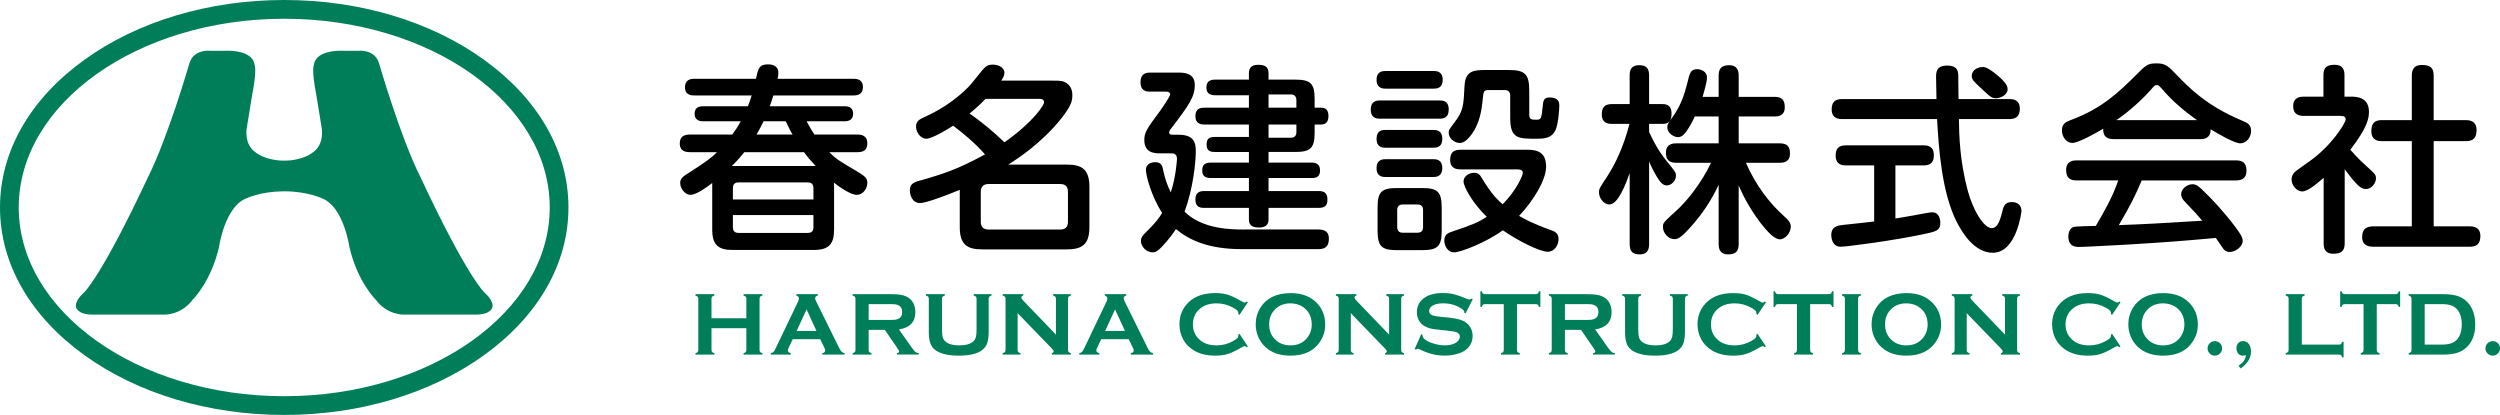<?xml version="1.0" encoding="utf-8"?>
<!-- Generator: Adobe Illustrator 16.0.0, SVG Export Plug-In . SVG Version: 6.00 Build 0)  -->
<!DOCTYPE svg PUBLIC "-//W3C//DTD SVG 1.1//EN" "http://www.w3.org/Graphics/SVG/1.1/DTD/svg11.dtd">
<svg version="1.1" id="レイヤー_1" xmlns="http://www.w3.org/2000/svg" xmlns:xlink="http://www.w3.org/1999/xlink" x="0px"
	 y="0px" width="216.104px" height="35.867px" viewBox="0 0 216.104 35.867" enable-background="new 0 0 216.104 35.867"
	 xml:space="preserve">
<g>
	<g>
		<path fill="#007E5A" d="M7.295,5.168C2.59,8.559,0,13.093,0,17.933c0,4.842,2.59,9.376,7.295,12.767
			c4.625,3.334,10.759,5.168,17.274,5.168s12.65-1.834,17.274-5.168c4.704-3.391,7.295-7.925,7.295-12.767
			c0-4.84-2.591-9.374-7.295-12.765C37.219,1.836,31.083,0,24.569,0S11.92,1.836,7.295,5.168z M1.619,17.933
			c0-8.995,10.294-16.312,22.95-16.312c12.654,0,22.951,7.317,22.951,16.312c0,8.997-10.296,16.316-22.951,16.316
			C11.914,34.249,1.619,26.93,1.619,17.933z"/>
		<path fill="#007E5A" d="M41.907,25.322l-0.017-0.02c0,0-1.452-1.249-5.549-10c-1.701-3.359-3.581-9.842-3.581-9.842
			c-0.376-1.245-1.795-1.071-1.795-1.071H29.75c0,0-2.436-0.179-2.618,1.219c0,0-0.223,0.385,0.202,2.551l0.466,2.853
			c0,0,0.323,1.498-0.851,2.228c0,0-0.582,0.474-1.821,0.621c-0.201,0.023-0.554,0.024-0.559,0.024s-0.358-0.001-0.559-0.024
			c-1.24-0.147-1.821-0.621-1.821-0.621c-1.175-0.729-0.85-2.228-0.85-2.228l0.465-2.853c0.425-2.166,0.202-2.551,0.202-2.551
			c-0.181-1.397-2.617-1.219-2.617-1.219h-1.216c0,0-1.417-0.174-1.795,1.071c0,0-1.881,6.482-3.581,9.842
			c-4.098,8.751-5.551,10-5.551,10l-0.016,0.02c0,0-0.78,0.643-0.661,1.23c0,0,0.101,0.633,1.403,0.643h2.211h3.989
			c0,0,1.457,0.089,2.481-1.288c0,0,1.565-1.519,2.275-4.533c0,0,0.485-3.501,2.367-4.229c0,0,1.213-0.587,3.178-0.607h0.091h0.002
			h0.093c1.965,0.021,3.179,0.607,3.179,0.607c1.881,0.729,2.369,4.229,2.369,4.229c0.708,3.015,2.272,4.533,2.272,4.533
			c1.025,1.377,2.482,1.288,2.482,1.288h3.989h2.212c1.303-0.01,1.403-0.643,1.403-0.643C42.687,25.965,41.907,25.322,41.907,25.322
			z"/>
	</g>
	<g>
		<g>
			<path fill="#007E5A" d="M64.516,28.37h-3.013v1.883c0,0.077,0.019,0.136,0.056,0.179c0.037,0.042,0.1,0.074,0.189,0.098v0.122
				h-1.631v-0.122c0.092-0.026,0.156-0.06,0.191-0.1c0.036-0.041,0.054-0.1,0.054-0.177v-4.429c0-0.077-0.018-0.136-0.054-0.176
				c-0.036-0.041-0.1-0.074-0.191-0.1v-0.123h1.631v0.123c-0.092,0.022-0.156,0.055-0.191,0.098
				c-0.036,0.042-0.054,0.101-0.054,0.178v1.685h3.013v-1.685c0-0.077-0.018-0.136-0.053-0.178c-0.036-0.043-0.1-0.075-0.191-0.098
				v-0.123h1.631v0.123c-0.092,0.025-0.156,0.059-0.191,0.1c-0.036,0.04-0.054,0.099-0.054,0.176v4.429
				c0,0.077,0.018,0.136,0.054,0.177c0.036,0.04,0.099,0.073,0.191,0.1v0.122h-1.631v-0.122c0.089-0.023,0.152-0.056,0.189-0.098
				c0.037-0.043,0.055-0.102,0.055-0.179V28.37z"/>
			<path fill="#007E5A" d="M70.9,29.319h-2.375l-0.352,0.734c-0.048,0.103-0.073,0.183-0.073,0.241c0,0.112,0.085,0.19,0.256,0.234
				v0.122h-1.729v-0.122c0.102-0.021,0.18-0.057,0.233-0.107s0.115-0.15,0.184-0.299l1.922-4.016
				c0.062-0.128,0.092-0.229,0.092-0.307c0-0.117-0.074-0.201-0.222-0.252v-0.123h1.853v0.123c-0.15,0.043-0.226,0.118-0.226,0.226
				c0,0.074,0.024,0.158,0.073,0.253l1.99,4.026c0.084,0.172,0.158,0.288,0.222,0.351s0.149,0.104,0.256,0.125v0.122h-1.923v-0.122
				c0.169-0.028,0.253-0.107,0.253-0.237c0-0.054-0.026-0.133-0.077-0.238L70.9,29.319z M70.572,28.604l-0.847-1.861l-0.861,1.861
				H70.572z"/>
			<path fill="#007E5A" d="M75.088,28.52v1.733c0,0.077,0.019,0.136,0.056,0.179c0.037,0.042,0.1,0.074,0.189,0.098v0.122h-1.631
				v-0.122c0.092-0.026,0.156-0.06,0.191-0.1c0.036-0.041,0.054-0.1,0.054-0.177v-4.425c0-0.079-0.018-0.14-0.054-0.18
				c-0.036-0.041-0.1-0.074-0.191-0.1v-0.123h3.27c0.398,0,0.714,0.023,0.947,0.069s0.437,0.126,0.611,0.241
				c0.201,0.133,0.352,0.312,0.452,0.539c0.094,0.22,0.142,0.455,0.142,0.705c0,0.853-0.474,1.351-1.42,1.496l1.015,1.443
				c0.179,0.253,0.309,0.416,0.392,0.488c0.083,0.073,0.185,0.113,0.305,0.121v0.122h-1.888v-0.122
				c0.13-0.021,0.195-0.066,0.195-0.139c0-0.046-0.06-0.156-0.18-0.333l-1.058-1.538H75.088z M75.088,27.658h1.761
				c0.26,0,0.444-0.008,0.551-0.023c0.107-0.016,0.205-0.047,0.294-0.096c0.194-0.104,0.291-0.293,0.291-0.566
				s-0.097-0.462-0.291-0.566c-0.092-0.052-0.189-0.084-0.292-0.098c-0.104-0.015-0.288-0.021-0.553-0.021h-1.761V27.658z"/>
			<path fill="#007E5A" d="M85.463,25.828v2.929c0,0.554-0.102,0.968-0.306,1.244c-0.368,0.495-1.127,0.742-2.278,0.742
				c-0.832,0-1.469-0.134-1.91-0.402c-0.258-0.155-0.437-0.367-0.536-0.635c-0.097-0.266-0.146-0.582-0.146-0.949v-2.929
				c0-0.079-0.018-0.14-0.053-0.18c-0.036-0.041-0.1-0.074-0.191-0.1v-0.123h1.63v0.123c-0.09,0.022-0.154,0.055-0.19,0.098
				c-0.037,0.042-0.055,0.103-0.055,0.182v2.606c0,0.302,0.017,0.524,0.05,0.668c0.033,0.145,0.096,0.266,0.188,0.362
				c0.245,0.26,0.664,0.391,1.255,0.391c0.595,0,1.015-0.131,1.26-0.391c0.089-0.097,0.15-0.218,0.184-0.362
				c0.033-0.144,0.05-0.366,0.05-0.668v-2.606c0-0.079-0.018-0.14-0.054-0.18c-0.036-0.041-0.1-0.074-0.191-0.1v-0.123h1.539v0.123
				c-0.092,0.025-0.156,0.059-0.191,0.1C85.481,25.688,85.463,25.749,85.463,25.828z"/>
			<path fill="#007E5A" d="M87.965,27.072v3.177c0,0.079,0.018,0.14,0.054,0.181c0.036,0.04,0.1,0.073,0.191,0.1v0.122h-1.535
				v-0.122c0.092-0.026,0.156-0.06,0.191-0.1c0.036-0.041,0.054-0.102,0.054-0.181v-4.425c0-0.077-0.018-0.136-0.054-0.176
				c-0.036-0.041-0.1-0.074-0.191-0.1v-0.123h1.776v0.123c-0.11,0.027-0.165,0.087-0.165,0.176c0,0.062,0.036,0.129,0.107,0.203
				l2.883,2.997v-3.101c0-0.077-0.018-0.136-0.054-0.176c-0.036-0.041-0.1-0.074-0.191-0.1v-0.123h1.535v0.123
				c-0.092,0.025-0.156,0.059-0.191,0.1c-0.036,0.04-0.054,0.099-0.054,0.176v4.425c0,0.079,0.018,0.14,0.054,0.181
				c0.036,0.04,0.1,0.073,0.191,0.1v0.122h-1.646v-0.122c0.107-0.023,0.161-0.078,0.161-0.165c0-0.051-0.062-0.141-0.188-0.268
				L87.965,27.072z"/>
			<path fill="#007E5A" d="M97.567,29.319h-2.375l-0.352,0.734c-0.048,0.103-0.073,0.183-0.073,0.241
				c0,0.112,0.085,0.19,0.256,0.234v0.122h-1.729v-0.122c0.102-0.021,0.18-0.057,0.233-0.107s0.115-0.15,0.184-0.299l1.922-4.016
				c0.062-0.128,0.092-0.229,0.092-0.307c0-0.117-0.074-0.201-0.222-0.252v-0.123h1.853v0.123c-0.15,0.043-0.226,0.118-0.226,0.226
				c0,0.074,0.024,0.158,0.073,0.253l1.99,4.026c0.084,0.172,0.158,0.288,0.222,0.351s0.149,0.104,0.256,0.125v0.122h-1.923v-0.122
				c0.169-0.028,0.253-0.107,0.253-0.237c0-0.054-0.026-0.133-0.077-0.238L97.567,29.319z M97.238,28.604l-0.847-1.861l-0.861,1.861
				H97.238z"/>
			<path fill="#007E5A" d="M107.141,28.856l0.727,1.089l-0.1,0.069c-0.071-0.067-0.13-0.101-0.176-0.101s-0.175,0.062-0.387,0.185
				c-0.439,0.253-0.809,0.424-1.108,0.513c-0.3,0.088-0.656,0.132-1.07,0.132c-0.824,0-1.5-0.195-2.029-0.586
				c-0.312-0.227-0.557-0.509-0.735-0.846c-0.207-0.386-0.31-0.811-0.31-1.274c0-0.633,0.185-1.184,0.555-1.65
				c0.557-0.702,1.397-1.053,2.523-1.053c0.414,0,0.768,0.044,1.064,0.13c0.296,0.087,0.666,0.258,1.11,0.514
				c0.212,0.12,0.341,0.18,0.387,0.18s0.104-0.033,0.176-0.1l0.1,0.069l-0.727,1.091l-0.104-0.069
				c0.005-0.04,0.008-0.074,0.008-0.103c0-0.073-0.032-0.143-0.096-0.208c-0.064-0.064-0.178-0.143-0.341-0.234
				c-0.452-0.254-0.93-0.381-1.436-0.381c-0.597,0-1.073,0.148-1.428,0.447c-0.419,0.349-0.628,0.806-0.628,1.369
				s0.209,1.02,0.628,1.368c0.354,0.299,0.831,0.448,1.428,0.448c0.505,0,0.984-0.128,1.436-0.383
				c0.163-0.092,0.277-0.171,0.341-0.235c0.063-0.065,0.096-0.135,0.096-0.209c0-0.028-0.003-0.062-0.008-0.1L107.141,28.856z"/>
			<path fill="#007E5A" d="M111.539,25.334c0.911,0,1.634,0.246,2.168,0.739c0.564,0.516,0.846,1.182,0.846,1.998
				c0,0.5-0.135,0.967-0.405,1.401c-0.528,0.847-1.396,1.271-2.601,1.271c-0.904,0-1.623-0.246-2.157-0.738
				c-0.286-0.264-0.503-0.578-0.651-0.946c-0.13-0.324-0.195-0.664-0.195-1.021c0-0.523,0.135-1.002,0.402-1.436
				C109.459,25.771,110.323,25.35,111.539,25.334z M111.543,26.223c-0.498,0-0.914,0.147-1.246,0.443
				c-0.393,0.349-0.59,0.807-0.59,1.373c0,0.565,0.197,1.023,0.59,1.372c0.332,0.296,0.75,0.444,1.254,0.444
				c0.502,0,0.919-0.148,1.248-0.444c0.197-0.176,0.348-0.391,0.453-0.646c0.092-0.228,0.138-0.462,0.138-0.704
				c0-0.592-0.196-1.057-0.591-1.396C112.465,26.375,112.046,26.228,111.543,26.223z"/>
			<path fill="#007E5A" d="M116.766,27.072v3.177c0,0.079,0.018,0.14,0.053,0.181c0.036,0.04,0.1,0.073,0.191,0.1v0.122h-1.535
				v-0.122c0.092-0.026,0.156-0.06,0.191-0.1c0.036-0.041,0.055-0.102,0.055-0.181v-4.425c0-0.077-0.019-0.136-0.055-0.176
				c-0.035-0.041-0.1-0.074-0.191-0.1v-0.123h1.777v0.123c-0.11,0.027-0.165,0.087-0.165,0.176c0,0.062,0.036,0.129,0.106,0.203
				l2.883,2.997v-3.101c0-0.077-0.018-0.136-0.053-0.176c-0.036-0.041-0.1-0.074-0.191-0.1v-0.123h1.535v0.123
				c-0.092,0.025-0.156,0.059-0.191,0.1c-0.036,0.04-0.055,0.099-0.055,0.176v4.425c0,0.079,0.019,0.14,0.055,0.181
				c0.035,0.04,0.1,0.073,0.191,0.1v0.122h-1.646v-0.122c0.107-0.023,0.16-0.078,0.16-0.165c0-0.051-0.062-0.141-0.188-0.268
				L116.766,27.072z"/>
			<path fill="#007E5A" d="M127.307,25.868l-0.625,1.23l-0.106-0.061c0.003-0.026,0.004-0.047,0.004-0.062
				c0-0.087-0.074-0.18-0.222-0.279c-0.455-0.316-0.988-0.475-1.601-0.475c-0.271,0-0.509,0.032-0.716,0.099
				c-0.15,0.052-0.272,0.128-0.365,0.229c-0.094,0.103-0.141,0.213-0.141,0.333c0,0.196,0.119,0.33,0.356,0.401
				c0.122,0.036,0.386,0.074,0.788,0.115l0.602,0.061c0.357,0.038,0.646,0.091,0.867,0.157s0.416,0.159,0.588,0.279
				c0.173,0.125,0.311,0.289,0.411,0.493s0.151,0.422,0.151,0.654c0,0.367-0.119,0.693-0.356,0.979
				c-0.214,0.26-0.548,0.452-0.999,0.577c-0.337,0.095-0.697,0.142-1.084,0.142c-0.691,0-1.373-0.166-2.047-0.498
				c-0.144-0.065-0.229-0.099-0.257-0.099c-0.033,0-0.085,0.027-0.157,0.084l-0.111-0.058l0.566-1.282l0.111,0.054
				c0,0.022,0,0.039,0,0.05c0,0.114,0.055,0.221,0.165,0.317c0.165,0.148,0.423,0.275,0.77,0.383s0.677,0.161,0.987,0.161
				c0.34,0,0.629-0.058,0.869-0.172c0.133-0.064,0.238-0.148,0.318-0.255c0.078-0.105,0.118-0.216,0.118-0.33
				c0-0.173-0.093-0.297-0.28-0.371c-0.129-0.051-0.393-0.098-0.788-0.141l-0.589-0.062c-0.396-0.041-0.676-0.08-0.839-0.117
				c-0.163-0.036-0.327-0.096-0.49-0.178c-0.231-0.115-0.415-0.287-0.548-0.518c-0.119-0.206-0.18-0.444-0.18-0.712
				c0-0.442,0.152-0.808,0.456-1.096c0.397-0.381,0.995-0.571,1.792-0.571c0.334,0,0.645,0.034,0.934,0.102
				c0.288,0.068,0.648,0.193,1.08,0.375c0.147,0.06,0.238,0.089,0.271,0.089c0.053,0,0.115-0.029,0.188-0.089L127.307,25.868z"/>
			<path fill="#007E5A" d="M131.129,26.287v3.962c0,0.079,0.018,0.14,0.054,0.181c0.036,0.04,0.1,0.073,0.191,0.1v0.122h-1.63
				v-0.122c0.092-0.026,0.154-0.06,0.191-0.1c0.035-0.041,0.053-0.102,0.053-0.181v-3.962h-1.623c-0.076,0-0.135,0.018-0.176,0.053
				s-0.074,0.1-0.1,0.192h-0.123v-1.352h0.123c0.027,0.094,0.062,0.157,0.102,0.192c0.039,0.035,0.098,0.053,0.174,0.053h4.383
				c0.08,0,0.14-0.018,0.18-0.053c0.041-0.035,0.074-0.099,0.1-0.192h0.123v1.352h-0.123c-0.025-0.093-0.059-0.157-0.1-0.192
				c-0.04-0.035-0.1-0.053-0.18-0.053H131.129z"/>
			<path fill="#007E5A" d="M135.273,28.52v1.733c0,0.077,0.018,0.136,0.055,0.179c0.037,0.042,0.101,0.074,0.189,0.098v0.122h-1.631
				v-0.122c0.092-0.026,0.156-0.06,0.191-0.1c0.036-0.041,0.055-0.1,0.055-0.177v-4.425c0-0.079-0.019-0.14-0.055-0.18
				c-0.035-0.041-0.1-0.074-0.191-0.1v-0.123h3.27c0.398,0,0.715,0.023,0.947,0.069c0.234,0.046,0.438,0.126,0.611,0.241
				c0.201,0.133,0.352,0.312,0.451,0.539c0.095,0.22,0.143,0.455,0.143,0.705c0,0.853-0.475,1.351-1.421,1.496l1.015,1.443
				c0.179,0.253,0.309,0.416,0.393,0.488c0.082,0.073,0.184,0.113,0.305,0.121v0.122h-1.889v-0.122
				c0.13-0.021,0.195-0.066,0.195-0.139c0-0.046-0.061-0.156-0.18-0.333l-1.059-1.538H135.273z M135.273,27.658h1.761
				c0.261,0,0.444-0.008,0.552-0.023c0.106-0.016,0.205-0.047,0.294-0.096c0.194-0.104,0.291-0.293,0.291-0.566
				s-0.097-0.462-0.291-0.566c-0.092-0.052-0.189-0.084-0.292-0.098c-0.104-0.015-0.289-0.021-0.554-0.021h-1.761V27.658z"/>
			<path fill="#007E5A" d="M145.648,25.828v2.929c0,0.554-0.103,0.968-0.307,1.244c-0.367,0.495-1.127,0.742-2.277,0.742
				c-0.832,0-1.469-0.134-1.91-0.402c-0.258-0.155-0.438-0.367-0.537-0.635c-0.096-0.266-0.145-0.582-0.145-0.949v-2.929
				c0-0.079-0.018-0.14-0.054-0.18c-0.036-0.041-0.1-0.074-0.191-0.1v-0.123h1.63v0.123c-0.09,0.022-0.153,0.055-0.189,0.098
				c-0.037,0.042-0.055,0.103-0.055,0.182v2.606c0,0.302,0.017,0.524,0.05,0.668c0.033,0.145,0.096,0.266,0.188,0.362
				c0.245,0.26,0.663,0.391,1.255,0.391c0.596,0,1.016-0.131,1.26-0.391c0.09-0.097,0.15-0.218,0.184-0.362
				c0.033-0.144,0.051-0.366,0.051-0.668v-2.606c0-0.079-0.019-0.14-0.055-0.18c-0.035-0.041-0.1-0.074-0.191-0.1v-0.123h1.539
				v0.123c-0.092,0.025-0.155,0.059-0.191,0.1C145.666,25.688,145.648,25.749,145.648,25.828z"/>
			<path fill="#007E5A" d="M151.923,28.856l0.728,1.089l-0.1,0.069c-0.072-0.067-0.131-0.101-0.176-0.101
				c-0.047,0-0.176,0.062-0.387,0.185c-0.439,0.253-0.809,0.424-1.109,0.513c-0.299,0.088-0.656,0.132-1.069,0.132
				c-0.824,0-1.501-0.195-2.028-0.586c-0.312-0.227-0.557-0.509-0.736-0.846c-0.206-0.386-0.31-0.811-0.31-1.274
				c0-0.633,0.185-1.184,0.556-1.65c0.557-0.702,1.396-1.053,2.522-1.053c0.413,0,0.769,0.044,1.063,0.13
				c0.297,0.087,0.666,0.258,1.111,0.514c0.211,0.12,0.34,0.18,0.387,0.18c0.045,0,0.104-0.033,0.176-0.1l0.1,0.069l-0.728,1.091
				l-0.104-0.069c0.005-0.04,0.008-0.074,0.008-0.103c0-0.073-0.032-0.143-0.096-0.208c-0.063-0.064-0.178-0.143-0.341-0.234
				c-0.451-0.254-0.93-0.381-1.436-0.381c-0.598,0-1.073,0.148-1.428,0.447c-0.419,0.349-0.628,0.806-0.628,1.369
				s0.209,1.02,0.628,1.368c0.354,0.299,0.83,0.448,1.428,0.448c0.506,0,0.984-0.128,1.436-0.383
				c0.163-0.092,0.277-0.171,0.341-0.235c0.063-0.065,0.096-0.135,0.096-0.209c0-0.028-0.003-0.062-0.008-0.1L151.923,28.856z"/>
			<path fill="#007E5A" d="M156.471,26.287v3.962c0,0.079,0.018,0.14,0.054,0.181c0.036,0.04,0.1,0.073,0.191,0.1v0.122h-1.63
				v-0.122c0.092-0.026,0.154-0.06,0.191-0.1c0.035-0.041,0.053-0.102,0.053-0.181v-3.962h-1.623c-0.076,0-0.135,0.018-0.176,0.053
				s-0.074,0.1-0.1,0.192h-0.123v-1.352h0.123c0.027,0.094,0.062,0.157,0.102,0.192c0.039,0.035,0.098,0.053,0.174,0.053h4.383
				c0.08,0,0.14-0.018,0.18-0.053c0.041-0.035,0.074-0.099,0.1-0.192h0.123v1.352h-0.123c-0.025-0.093-0.059-0.157-0.1-0.192
				c-0.04-0.035-0.1-0.053-0.18-0.053H156.471z"/>
			<path fill="#007E5A" d="M159.475,30.249v-4.425c0-0.077-0.019-0.136-0.055-0.176c-0.035-0.041-0.1-0.074-0.191-0.1v-0.123h1.631
				v0.123c-0.092,0.022-0.155,0.055-0.191,0.098c-0.035,0.042-0.053,0.101-0.053,0.178v4.425c0,0.079,0.018,0.14,0.055,0.183
				c0.037,0.042,0.101,0.074,0.189,0.098v0.122h-1.631v-0.122c0.092-0.026,0.156-0.06,0.191-0.1
				C159.456,30.389,159.475,30.328,159.475,30.249z"/>
			<path fill="#007E5A" d="M164.776,25.334c0.911,0,1.634,0.246,2.168,0.739c0.564,0.516,0.847,1.182,0.847,1.998
				c0,0.5-0.135,0.967-0.406,1.401c-0.528,0.847-1.396,1.271-2.601,1.271c-0.904,0-1.623-0.246-2.157-0.738
				c-0.285-0.264-0.502-0.578-0.65-0.946c-0.131-0.324-0.195-0.664-0.195-1.021c0-0.523,0.134-1.002,0.402-1.436
				C162.696,25.771,163.561,25.35,164.776,25.334z M164.78,26.223c-0.498,0-0.913,0.147-1.245,0.443
				c-0.394,0.349-0.59,0.807-0.59,1.373c0,0.565,0.196,1.023,0.59,1.372c0.332,0.296,0.75,0.444,1.253,0.444
				s0.919-0.148,1.249-0.444c0.197-0.176,0.348-0.391,0.452-0.646c0.093-0.228,0.138-0.462,0.138-0.704
				c0-0.592-0.196-1.057-0.59-1.396C165.703,26.375,165.283,26.228,164.78,26.223z"/>
			<path fill="#007E5A" d="M170.006,27.072v3.177c0,0.079,0.018,0.14,0.053,0.181c0.036,0.04,0.1,0.073,0.191,0.1v0.122h-1.535
				v-0.122c0.092-0.026,0.156-0.06,0.191-0.1c0.036-0.041,0.055-0.102,0.055-0.181v-4.425c0-0.077-0.019-0.136-0.055-0.176
				c-0.035-0.041-0.1-0.074-0.191-0.1v-0.123h1.777v0.123c-0.11,0.027-0.165,0.087-0.165,0.176c0,0.062,0.036,0.129,0.106,0.203
				l2.883,2.997v-3.101c0-0.077-0.018-0.136-0.053-0.176c-0.036-0.041-0.1-0.074-0.191-0.1v-0.123h1.535v0.123
				c-0.092,0.025-0.156,0.059-0.191,0.1c-0.036,0.04-0.055,0.099-0.055,0.176v4.425c0,0.079,0.019,0.14,0.055,0.181
				c0.035,0.04,0.1,0.073,0.191,0.1v0.122h-1.646v-0.122c0.107-0.023,0.16-0.078,0.16-0.165c0-0.051-0.062-0.141-0.188-0.268
				L170.006,27.072z"/>
			<path fill="#007E5A" d="M182.573,28.856l0.728,1.089l-0.1,0.069c-0.072-0.067-0.131-0.101-0.176-0.101
				c-0.047,0-0.176,0.062-0.387,0.185c-0.439,0.253-0.809,0.424-1.109,0.513c-0.299,0.088-0.656,0.132-1.069,0.132
				c-0.824,0-1.501-0.195-2.028-0.586c-0.312-0.227-0.557-0.509-0.736-0.846c-0.206-0.386-0.31-0.811-0.31-1.274
				c0-0.633,0.185-1.184,0.556-1.65c0.557-0.702,1.396-1.053,2.522-1.053c0.413,0,0.769,0.044,1.063,0.13
				c0.297,0.087,0.666,0.258,1.111,0.514c0.211,0.12,0.34,0.18,0.387,0.18c0.045,0,0.104-0.033,0.176-0.1l0.1,0.069l-0.728,1.091
				l-0.104-0.069c0.005-0.04,0.008-0.074,0.008-0.103c0-0.073-0.032-0.143-0.096-0.208c-0.063-0.064-0.178-0.143-0.341-0.234
				c-0.451-0.254-0.93-0.381-1.436-0.381c-0.598,0-1.073,0.148-1.428,0.447c-0.419,0.349-0.628,0.806-0.628,1.369
				s0.209,1.02,0.628,1.368c0.354,0.299,0.83,0.448,1.428,0.448c0.506,0,0.984-0.128,1.436-0.383
				c0.163-0.092,0.277-0.171,0.341-0.235c0.063-0.065,0.096-0.135,0.096-0.209c0-0.028-0.003-0.062-0.008-0.1L182.573,28.856z"/>
			<path fill="#007E5A" d="M186.971,25.334c0.911,0,1.634,0.246,2.168,0.739c0.564,0.516,0.846,1.182,0.846,1.998
				c0,0.5-0.135,0.967-0.405,1.401c-0.528,0.847-1.396,1.271-2.601,1.271c-0.904,0-1.623-0.246-2.157-0.738
				c-0.286-0.264-0.503-0.578-0.651-0.946c-0.13-0.324-0.195-0.664-0.195-1.021c0-0.523,0.135-1.002,0.402-1.436
				C184.891,25.771,185.755,25.35,186.971,25.334z M186.975,26.223c-0.498,0-0.914,0.147-1.246,0.443
				c-0.393,0.349-0.59,0.807-0.59,1.373c0,0.565,0.197,1.023,0.59,1.372c0.332,0.296,0.75,0.444,1.254,0.444
				c0.502,0,0.919-0.148,1.248-0.444c0.197-0.176,0.348-0.391,0.453-0.646c0.092-0.228,0.138-0.462,0.138-0.704
				c0-0.592-0.196-1.057-0.591-1.396C187.896,26.375,187.478,26.228,186.975,26.223z"/>
			<path fill="#007E5A" d="M191.454,29.487c0.176,0,0.325,0.062,0.446,0.184c0.121,0.123,0.182,0.272,0.182,0.448
				c0,0.171-0.062,0.317-0.186,0.44c-0.124,0.122-0.271,0.184-0.442,0.184c-0.174,0-0.321-0.062-0.444-0.186
				s-0.184-0.272-0.184-0.446c0-0.171,0.061-0.316,0.182-0.438C191.129,29.552,191.277,29.49,191.454,29.487z"/>
			<path fill="#007E5A" d="M193.504,31.608c0.209-0.138,0.359-0.271,0.451-0.402c0.092-0.13,0.157-0.298,0.195-0.505
				c-0.122,0.028-0.211,0.042-0.268,0.042c-0.168,0-0.304-0.059-0.406-0.176c-0.102-0.117-0.152-0.271-0.152-0.46
				c0-0.188,0.051-0.339,0.154-0.451s0.24-0.169,0.412-0.169c0.229,0,0.405,0.095,0.527,0.283c0.107,0.172,0.162,0.376,0.162,0.613
				c0,0.561-0.298,1.051-0.893,1.47L193.504,31.608z"/>
			<path fill="#007E5A" d="M198.971,29.79h3.211c0.08,0,0.14-0.018,0.181-0.054c0.04-0.035,0.073-0.1,0.099-0.191h0.123v1.352
				h-0.123c-0.025-0.092-0.059-0.156-0.099-0.191c-0.041-0.036-0.101-0.054-0.181-0.054h-4.598v-0.122
				c0.092-0.026,0.156-0.06,0.191-0.1c0.036-0.041,0.055-0.102,0.055-0.181v-4.421c0-0.079-0.019-0.14-0.055-0.18
				c-0.035-0.041-0.1-0.074-0.191-0.1v-0.123h1.631v0.123c-0.092,0.022-0.155,0.055-0.191,0.098
				c-0.035,0.042-0.053,0.103-0.053,0.182V29.79z"/>
			<path fill="#007E5A" d="M205.451,26.287v3.962c0,0.079,0.018,0.14,0.053,0.181c0.035,0.04,0.1,0.073,0.191,0.1v0.122h-1.631
				v-0.122c0.092-0.026,0.156-0.06,0.191-0.1c0.036-0.041,0.054-0.102,0.054-0.181v-3.962h-1.623c-0.077,0-0.136,0.018-0.177,0.053
				c-0.04,0.035-0.073,0.1-0.099,0.192h-0.122v-1.352h0.122c0.028,0.094,0.062,0.157,0.101,0.192
				c0.04,0.035,0.098,0.053,0.175,0.053h4.384c0.078,0,0.139-0.018,0.18-0.053s0.074-0.099,0.1-0.192h0.122v1.352h-0.122
				c-0.025-0.093-0.059-0.157-0.1-0.192s-0.102-0.053-0.18-0.053H205.451z"/>
			<path fill="#007E5A" d="M208.453,30.249v-4.421c0-0.079-0.018-0.14-0.053-0.18c-0.036-0.041-0.1-0.074-0.191-0.1v-0.123h2.914
				c0.639,0,1.129,0.073,1.472,0.219c0.49,0.212,0.853,0.562,1.088,1.049c0.187,0.383,0.28,0.83,0.28,1.344
				c0,0.9-0.277,1.587-0.832,2.06c-0.232,0.198-0.504,0.341-0.816,0.427c-0.311,0.085-0.708,0.128-1.191,0.128h-2.914v-0.122
				c0.092-0.026,0.155-0.06,0.191-0.1C208.436,30.389,208.453,30.328,208.453,30.249z M209.594,29.79h1.434
				c0.458,0,0.802-0.062,1.031-0.188c0.493-0.268,0.74-0.79,0.74-1.565c0-0.562-0.133-0.992-0.398-1.29
				c-0.148-0.166-0.328-0.284-0.537-0.354s-0.488-0.105-0.836-0.105h-1.434V29.79z"/>
			<path fill="#007E5A" d="M215.476,29.487c0.176,0,0.325,0.062,0.446,0.184c0.121,0.123,0.182,0.272,0.182,0.448
				c0,0.171-0.062,0.317-0.186,0.44c-0.124,0.122-0.271,0.184-0.442,0.184c-0.174,0-0.321-0.062-0.444-0.186
				s-0.184-0.272-0.184-0.446c0-0.171,0.061-0.316,0.182-0.438C215.15,29.552,215.299,29.49,215.476,29.487z"/>
		</g>
		<g>
			<g>
				<path fill="none" d="M73.104,7.382c0.768,0,0.84,0,1,0.09c0.304,0.196,0.411,0.482,0.411,0.732c0,0.339-0.197,0.59-0.411,0.715
					c-0.161,0.089-0.304,0.089-1,0.089h-6.147c-0.107,0.357-0.196,0.607-0.25,0.751H72.3c0.59,0,0.84,0,1.019,0.125
					c0.143,0.089,0.393,0.285,0.393,0.625c0,0.304-0.214,0.519-0.375,0.625c-0.196,0.125-0.446,0.125-1.036,0.125h-2.358
					c0.196,0.43,0.304,0.59,0.411,0.805h3.091c0.804,0,1.394,0,1.394,0.804c0,0.805-0.589,0.805-1.394,0.805h-2.019
					c0.732,0.893,1.68,1.572,2.68,2.161c0.769,0.447,1.036,0.626,1.036,1.108c0,0.357-0.196,0.857-0.822,0.857
					c-0.518,0-1.412-0.607-1.965-0.982v3.967c0,0.5,0,1.411-1.287,1.411h-8.344c-0.232,0-0.715-0.035-1.037-0.375
					c-0.25-0.286-0.25-0.554-0.25-1.036v-3.967c-0.429,0.268-1.68,1-2.126,1c-0.339,0-0.822-0.25-0.822-0.857
					c0-0.5,0.339-0.679,0.769-0.894c1.697-0.84,2.716-1.876,3.216-2.394h-2.126c-0.804,0-1.394,0-1.394-0.805
					c0-0.804,0.59-0.804,1.394-0.804h3.377c0.107-0.161,0.322-0.5,0.482-0.805h-2.859c-0.572,0-0.822,0-1.019-0.125
					c-0.125-0.089-0.375-0.285-0.375-0.625c0-0.304,0.214-0.519,0.375-0.625c0.179-0.125,0.429-0.125,1.019-0.125h3.556
					c0.054-0.161,0.143-0.411,0.25-0.751h-4.467c-0.768,0-0.857,0-1-0.089c-0.304-0.179-0.411-0.465-0.411-0.733
					c0-0.321,0.197-0.571,0.411-0.714c0.143-0.09,0.286-0.09,1-0.09h4.86c0.071-0.357,0.196-0.929,0.268-1.054
					c0.072-0.144,0.34-0.357,0.715-0.357c0.411,0,0.858,0.321,0.858,0.84c0,0.125-0.018,0.25-0.072,0.571H73.104z M70.584,17.691
					v-0.75c0-0.179,0-0.411-0.339-0.411H63.58c-0.339,0-0.339,0.232-0.339,0.411v0.75H70.584z M63.241,19.211v0.965
					c0,0.179,0,0.41,0.339,0.41h6.665c0.339,0,0.339-0.231,0.339-0.41v-0.965H63.241z M64.777,13.672
					c-0.375,0.5-0.715,0.893-1.179,1.357h6.754c-0.196-0.214-0.554-0.59-1.09-1.357H64.777z M66.135,11.259
					c-0.161,0.34-0.25,0.519-0.393,0.805h2.591c-0.107-0.215-0.125-0.269-0.357-0.805H66.135z"/>
				<path fill="none" d="M92.604,7.149c0.715,0,1.162,0.607,1.162,1.197c0,0.732-0.858,1.787-1.394,2.377
					c-1.251,1.357-3.091,2.519-4.735,3.448h5.718c0.143,0,0.5,0.107,0.822,0.429c0.339,0.357,0.339,0.75,0.339,1.019v5.021
					c0,0.805-0.625,1.447-1.305,1.447h-8.88c-1,0-1.483-0.714-1.483-1.232v-4.432c-1.876,0.715-2.68,1.019-3.181,1.019
					c-0.947,0-0.947-0.84-0.947-0.911c0-0.625,0.286-0.715,1.608-1.161c1.715-0.572,3.413-1.162,5.039-1.966
					c-0.5-0.554-0.875-0.875-1.322-1.305c-0.518-0.482-0.679-0.714-0.679-0.982c0-0.393,0.322-0.857,0.894-0.857
					c0.357,0,0.875,0.446,1.215,0.769c0.519,0.482,1.019,0.982,1.501,1.482c1.519-0.965,2.234-1.501,2.966-2.162
					c0.232-0.196,1.161-1.09,1.161-1.269c0-0.143-0.071-0.143-0.232-0.143h-6.54c-2.055,2.001-3.931,2.877-4.413,2.877
					c-0.697,0-0.858-0.769-0.858-0.965c0-0.519,0.34-0.697,0.5-0.786c2.358-1.251,2.948-1.573,4.592-3.878
					c0.161-0.232,0.34-0.465,0.769-0.465c0.393,0,1.036,0.43,1.036,0.965c0,0.215-0.071,0.376-0.125,0.465H92.604z M85.046,15.977
					c-0.375,0-0.429,0.321-0.429,0.357v3.591c0,0.305,0.179,0.411,0.429,0.411h7.219c0.429,0,0.429-0.375,0.429-0.482v-3.431
					c0-0.393-0.179-0.446-0.357-0.446H85.046z"/>
				<path fill="none" d="M105.357,18.729c-0.572,0-0.822,0-1.019-0.125c-0.107-0.072-0.393-0.286-0.393-0.661
					c0-0.305,0.214-0.536,0.393-0.644c0.197-0.125,0.429-0.125,1.019-0.125h2.752v-1.055h-2.663c-0.589,0-0.84,0-1.019-0.125
					c-0.107-0.071-0.393-0.268-0.393-0.661c0-0.357,0.268-0.59,0.375-0.661c0.196-0.125,0.447-0.125,1.036-0.125h2.663v-0.875
					h-2.287c-0.733,0-1.412,0-1.412-0.786c0-0.787,0.714-0.787,1.412-0.787h2.287v-0.965h-3.038c-0.822,0-0.912,0-1.072-0.089
					c-0.232-0.179-0.357-0.411-0.357-0.661c0-0.375,0.286-0.661,0.518-0.715c0.125-0.036,0.197-0.036,0.912-0.036h3.038V8.687
					h-2.216c-0.679,0-0.911,0-1.09-0.125c-0.125-0.09-0.393-0.286-0.393-0.661c0-0.304,0.214-0.519,0.375-0.644
					c0.197-0.125,0.429-0.125,1.108-0.125h2.216c0-0.34,0-1.161,0.875-1.161c0.875,0,0.875,0.821,0.875,1.161h2.52
					c0.305,0,0.68,0,1.072,0.357c0.322,0.286,0.357,0.875,0.357,0.965v1.179c0.482,0,0.536,0,0.68,0.019
					c0.445,0.018,0.678,0.411,0.678,0.732c0,0.286-0.16,0.519-0.357,0.661c-0.106,0.071-0.231,0.089-0.607,0.089h-0.393v1.233
					c0,0.857-0.697,1.305-1.251,1.305h-2.698v0.875h3.342c0.59,0,0.84,0,1.036,0.125c0.089,0.071,0.394,0.269,0.394,0.661
					c0,0.375-0.286,0.59-0.394,0.661c-0.196,0.125-0.446,0.125-1.036,0.125h-3.342v1.055h3.342c0.59,0,0.84,0,1.036,0.125
					c0.107,0.071,0.376,0.286,0.376,0.661c0,0.304-0.215,0.536-0.376,0.644c-0.196,0.125-0.429,0.125-1.036,0.125h-3.342v0.268
					c0,0.822,0,1.072-0.428,1.322h4.02c0.572,0,0.822,0,1.019,0.125c0.339,0.232,0.394,0.536,0.394,0.715
					c0,0.357-0.215,0.59-0.394,0.715c-0.196,0.125-0.446,0.125-1.019,0.125h-6.254c-1.947,0-3.913-0.5-5.396-1.751
					c-0.125,0.125-1.733,1.912-2.484,1.912c-0.589,0-0.911-0.447-0.911-0.894c0-0.269,0.089-0.482,0.75-1.036
					c0.679-0.555,1.144-1.091,1.376-1.358c-0.661-0.929-1.626-2.895-1.626-3.663c0-0.446,0.393-0.822,0.84-0.822
					c0.179,0,0.607,0.072,0.822,0.59c0.661,1.716,0.732,1.895,0.965,2.306c0.214-0.661,0.482-1.716,0.482-2.645
					c0-0.912-0.143-0.965-0.518-0.965h-0.643c-0.59,0-1.519,0-1.519-0.983c0-0.16,0.018-0.375,0.071-0.518
					c0.143-0.411,1.233-3.306,1.233-3.484c0-0.232-0.161-0.232-1.054-0.232c-0.393,0-1.036-0.125-1.036-0.822
					c0-0.357,0.25-0.59,0.393-0.696c0.197-0.125,0.447-0.125,1.036-0.125h1.43c0.911,0,1.269,0.554,1.269,1.054
					c0,0.519-0.232,1.197-0.357,1.591c-0.143,0.41-0.857,2.18-1,2.537h0.983c1.25,0,1.519,0.786,1.519,2.215
					c0,0.555-0.125,2.823-1.019,4.557c0.232,0.196,1.072,0.894,1.823,1.055l2.09,0.446c0.214,0.054,0.447,0.054,0.554,0.054h1.269
					c-0.429-0.25-0.429-0.482-0.429-1.322v-0.268H105.357z M112.039,9.633V9.025c0-0.16-0.035-0.339-0.41-0.339h-1.77v0.946H112.039
					z M109.859,11.134v0.965h1.787c0.375,0,0.393-0.304,0.393-0.518v-0.447H109.859z"/>
				<path fill="none" d="M123.902,8.954c0.59,0,0.84,0,1.018,0.125c0.125,0.09,0.394,0.286,0.394,0.644
					c0,0.304-0.214,0.536-0.375,0.644c-0.196,0.125-0.446,0.125-1.036,0.125h-3.859c-0.59,0-0.822,0-1.02-0.125
					c-0.125-0.072-0.393-0.286-0.393-0.644c0-0.304,0.215-0.536,0.375-0.644c0.197-0.125,0.447-0.125,1.037-0.125H123.902z
					 M123.402,6.632c0.571,0,0.803,0,1,0.125c0.215,0.106,0.411,0.321,0.411,0.643c0,0.34-0.232,0.555-0.411,0.644
					c-0.197,0.125-0.429,0.125-1,0.125h-2.967c-0.59,0-0.805,0-1-0.125c-0.215-0.107-0.412-0.321-0.412-0.644
					c0-0.339,0.232-0.554,0.412-0.643c0.195-0.125,0.428-0.125,1-0.125H123.402z M123.402,11.206c0.589,0,0.84,0,1.018,0.125
					c0.125,0.071,0.394,0.285,0.394,0.661c0,0.304-0.215,0.536-0.376,0.643c-0.195,0.125-0.446,0.125-1.035,0.125h-2.967
					c-0.59,0-0.84,0-1.019-0.125c-0.125-0.071-0.394-0.285-0.394-0.661c0-0.304,0.215-0.536,0.376-0.643
					c0.196-0.125,0.446-0.125,1.036-0.125H123.402z M123.42,13.564c0.643,0,1.375,0,1.375,0.769c0,0.75-0.732,0.75-1.375,0.75
					h-2.984c-0.643,0-1.376,0-1.376-0.769c0-0.75,0.733-0.75,1.376-0.75H123.42z M120.668,22.141c-1.232,0-1.537-0.518-1.537-1.59
					v-3.002c0-1.072,0.305-1.59,1.537-1.59h2.645c1.232,0,1.537,0.518,1.537,1.59v3.002c0,1.072-0.305,1.59-1.537,1.59H120.668z
					 M121.168,17.478c-0.268,0-0.429,0.214-0.429,0.429v2.216c0,0.196,0.144,0.429,0.429,0.429h1.715c0.269,0,0.43-0.215,0.43-0.429
					v-2.216c0-0.196-0.161-0.429-0.43-0.429H121.168z M132.604,13.475c0.322,0,1.537,0,1.537,1.251c0,1.322-0.75,3.073-2.27,4.574
					c0.805,0.447,1.072,0.554,2.341,1.019c0.357,0.125,0.821,0.286,0.821,0.894c0,0.518-0.41,0.875-0.84,0.875
					c-0.41,0-2.197-0.661-3.698-1.626c-1.805,1.216-3.859,1.716-4.467,1.716c-0.858,0-0.965-0.644-0.965-0.822
					c0-0.715,0.536-0.804,1.555-1c0.625-0.125,1.716-0.536,2.448-0.947c-1.502-1.269-1.984-2.305-2.949-4.36
					c-0.446-0.106-0.535-0.571-0.535-0.768c0-0.805,0.785-0.805,1.43-0.805H132.604z M130.566,8.525c0-0.268,0-0.465-0.41-0.465
					h-1.287c-0.482,0-0.518,0.107-0.518,0.429c-0.107,1.716-0.107,1.752-0.305,2.573c-0.195,0.715-1.09,2.055-1.965,2.055
					c-0.68,0-0.84-0.679-0.84-0.857c0-0.268,0.035-0.304,0.715-1.054c0.5-0.555,0.697-1.537,0.697-2.306
					c0-0.232-0.036-1.286-0.019-1.501c0.019-0.018,0.125-1.019,1.341-1.019h3.18c0.268,0,0.625,0.072,0.894,0.447
					c0.125,0.161,0.25,0.357,0.25,0.965v2.841c0,0.179,0,0.554,0.536,0.554c0.607,0,0.786-0.446,0.786-1.232
					c0-0.34,0-1.072,0.679-1.072c0.125,0,0.447,0.036,0.68,0.357c0.107,0.143,0.107,0.25,0.107,1.054
					c0,2.556-1.09,2.627-2.645,2.627c-0.644,0-1.877,0-1.877-1.483V8.525z M127.94,15.083c0.661,1.447,1.394,2.358,2.519,3.27
					c1.305-1.25,1.716-2.305,1.716-2.93c0-0.34-0.357-0.34-0.482-0.34H127.94z"/>
				<path fill="none" d="M142.829,21.068c0,0.59,0,0.822-0.125,1.019c-0.231,0.34-0.482,0.394-0.696,0.394
					c-0.375,0-0.59-0.269-0.68-0.394c-0.125-0.179-0.125-0.429-0.125-1.019v-5.682c-0.661,1.305-1.125,1.895-1.232,2.02
					c-0.25,0.321-0.447,0.482-0.787,0.482c-0.66,0-0.803-0.536-0.803-0.786c0-0.286,0.07-0.394,0.714-1.358
					c0.608-0.929,1.341-2.52,1.608-3.341c0.071-0.232,0.357-1.251,0.41-1.466h-0.91c-0.59,0-0.822,0-1.02-0.125
					c-0.375-0.25-0.41-0.59-0.41-0.732c0-0.34,0.215-0.59,0.393-0.715c0.197-0.125,0.447-0.125,1.037-0.125h1V7.578
					c0-0.589,0-0.821,0.125-1.019c0.215-0.339,0.482-0.393,0.697-0.393c0.375,0,0.59,0.268,0.679,0.393
					c0.125,0.179,0.125,0.43,0.125,1.019V9.24h0.465c0.59,0,0.84,0,1.019,0.125c0.375,0.25,0.41,0.59,0.41,0.732
					c0,0.34-0.214,0.59-0.393,0.715c-0.196,0.125-0.446,0.125-1.036,0.125h-0.465v0.107c0.321,1.34,1.591,3.181,1.805,3.467
					c0.571,0.768,0.626,0.857,0.626,1.125c0,0.554-0.447,0.822-0.876,0.822c-0.626,0-0.894-0.465-1.555-1.608V21.068z
					 M148.922,15.887c-0.357,0.84-1.107,2.538-2.34,3.896c-1.02,1.09-1.287,1.09-1.555,1.09c-0.661,0-0.857-0.536-0.857-0.821
					c0-0.34,0-0.34,0.857-1.287c1.822-2.019,2.627-4.271,2.697-4.521h-1.68c-0.589,0-0.84,0-1.035-0.125
					c-0.161-0.107-0.394-0.34-0.394-0.697c0-0.25,0.106-0.5,0.411-0.714c0.178-0.126,0.429-0.126,1.018-0.126h2.877v-2.287h-1.965
					c-0.536,1.287-0.769,1.698-1.376,1.698c-0.751,0-0.947-0.555-0.947-0.805c0-0.214,0.036-0.285,0.376-0.946
					c0.589-1.162,0.732-1.841,1.035-3.181c0.126-0.626,0.52-0.786,0.77-0.786c0.268,0,0.946,0.232,0.946,0.911
					c0,0.196-0.054,0.821-0.25,1.501h1.411V7.489c0-0.59,0-0.84,0.125-1.036c0.18-0.251,0.43-0.394,0.77-0.394
					c0.231,0,0.445,0.054,0.643,0.25c0.25,0.25,0.25,0.429,0.25,1.18v1.197h2.43c0.59,0,0.84,0,1.037,0.125
					c0.107,0.089,0.375,0.304,0.375,0.679c0,0.411-0.286,0.607-0.393,0.679c-0.18,0.125-0.43,0.125-1.02,0.125h-2.43v2.287h2.627
					c0.732,0,0.947,0,1.18,0.269c0.16,0.161,0.25,0.375,0.25,0.571c0,0.197-0.107,0.43-0.269,0.59
					c-0.25,0.232-0.429,0.232-1.161,0.232h-1.27c0.376,1.126,1.412,3.323,2.431,4.432c0.644,0.696,0.911,0.982,0.911,1.447
					c0,0.554-0.482,0.786-0.768,0.786c-0.68,0-1.126-0.626-2.306-2.233c-0.054-0.09-1.09-1.645-1.626-3.198v5.592
					c0,0.59,0,0.84-0.125,1.019c-0.196,0.304-0.482,0.411-0.768,0.411c-0.232,0-0.465-0.071-0.645-0.25
					c-0.25-0.268-0.25-0.446-0.25-1.18V15.887z"/>
				<path fill="none" d="M164.564,19.229c1.143-0.232,1.518-0.34,2.947-0.732c0.161-0.054,0.34-0.071,0.447-0.071
					c0.41,0,0.822,0.393,0.822,0.857c0,0.696-0.555,0.857-1.805,1.197c-2.967,0.804-6.434,1.304-7.219,1.304
					c-0.662,0-0.93-0.446-0.93-0.929c0-0.804,0.643-0.876,1.019-0.911c1.554-0.161,1.661-0.179,3.038-0.394v-4.556h-2.162
					c-0.59,0-0.84,0-1.037-0.126c-0.357-0.25-0.393-0.589-0.393-0.732c0-0.339,0.196-0.59,0.393-0.715
					c0.197-0.125,0.447-0.125,1.037-0.125h5.949c0.59,0,0.84,0,1.037,0.125c0.357,0.251,0.393,0.59,0.393,0.733
					c0,0.339-0.196,0.589-0.393,0.714c-0.197,0.126-0.447,0.126-1.037,0.126h-2.107V19.229z M170.354,10.795
					c0.303,7.719,2.555,9.309,2.84,9.309c0.18,0,0.269-0.16,0.322-0.643c0.035-0.304,0.125-1.93,0.125-1.983
					c0.09-0.357,0.411-0.607,0.786-0.607c0.84,0,0.84,0.786,0.84,1.286c0,1.662-0.232,4.163-1.716,4.163
					c-0.357,0-1.107-0.25-1.625-0.732c-1.251-1.215-2.305-2.948-2.967-7.236c-0.196-1.18-0.321-2.358-0.375-3.556h-8.291
					c-0.59,0-0.822,0-1.018-0.125c-0.376-0.25-0.412-0.572-0.412-0.732c0-0.34,0.215-0.59,0.394-0.715
					c0.196-0.125,0.446-0.125,1.036-0.125h8.273c-0.018-1.645-0.018-2.216,0.071-2.484c0.036-0.125,0.179-0.643,0.786-0.643
					c0.25,0,0.518,0.106,0.697,0.285c0.214,0.215,0.214,0.34,0.214,0.983v1.107v0.751h2.645c-0.232-0.197-0.965-1.376-1.126-1.591
					c-0.339-0.446-0.428-0.536-0.428-0.822c0-0.482,0.375-0.839,0.839-0.839c0.429,0,0.661,0.25,0.911,0.554
					c0.18,0.232,1.251,1.482,1.251,1.947s-0.25,0.644-0.411,0.751c0.197,0,1.019,0.018,1.019,0.857c0,0.339-0.196,0.59-0.394,0.715
					c-0.195,0.125-0.445,0.125-1.035,0.125H170.354z"/>
				<path fill="none" d="M187.037,7.936c-0.214-0.143-0.285-0.143-0.356-0.143c-0.179,0-0.321,0.089-0.626,0.304
					c-1.607,1.144-3.252,2.323-5.664,3.698c-0.535,0.304-0.679,0.376-0.965,0.376c-0.572,0-0.857-0.519-0.857-0.947
					c0-0.5,0.215-0.625,1.18-1.144c1.982-1.072,2.877-1.716,5.234-3.396c0.68-0.482,1.09-0.75,1.716-0.75
					c0.644,0,1.161,0.375,2.966,1.662c0.555,0.393,3.252,2.233,4.557,2.876c0.375,0.179,0.769,0.376,0.769,0.912
					c0,0.285-0.196,0.929-0.911,0.929c-0.197,0-0.322,0-1.43-0.661c-1.912-1.126-2.127-1.269-4.002-2.591L187.037,7.936z
					 M180.194,16.548c-0.644,0-0.911,0-1.161-0.25c-0.161-0.179-0.269-0.429-0.269-0.625c0-0.215,0.126-0.536,0.411-0.715
					c0.215-0.143,0.5-0.143,1.019-0.143h13.097c0.645,0,0.912,0,1.162,0.25c0.16,0.179,0.268,0.429,0.268,0.625
					c0,0.215-0.125,0.536-0.41,0.715c-0.215,0.143-0.501,0.143-1.02,0.143h-8.236c-0.197,0.626-1.107,2.77-1.483,3.574
					c2.091-0.125,3.323-0.197,6.29-0.447c0.321-0.018,0.715-0.054,0.965-0.071c-0.143-0.196-0.822-1.036-0.947-1.197
					c-0.179-0.232-0.215-0.375-0.215-0.554c0-0.607,0.482-0.894,0.894-0.894c0.304,0,0.446,0.036,1.126,0.857
					c1.107,1.322,2.055,2.681,2.27,3.038c0.178,0.286,0.25,0.465,0.25,0.679c0,0.607-0.555,0.911-0.876,0.911
					c-0.036,0-0.394,0-0.644-0.268c-0.035-0.054-0.446-0.661-0.679-1.001c-1.822,0.304-9.185,0.805-9.648,0.84
					c-0.339,0.019-1.876,0.144-2.198,0.144c-0.875,0-1.072-0.555-1.072-0.947c0-0.429,0.287-0.805,0.787-0.876
					c0.196-0.035,1.161-0.071,1.751-0.106c0.965-1.966,1.304-2.967,1.554-3.682H180.194z M190.058,11.045
					c0.696,0,0.911,0,1.179,0.268c0.161,0.179,0.25,0.411,0.25,0.626c0,0.375-0.214,0.625-0.41,0.75
					c-0.197,0.144-0.447,0.144-1.019,0.144h-7.094c-0.696,0-0.911,0-1.179-0.269c-0.18-0.179-0.25-0.393-0.25-0.625
					c0-0.375,0.214-0.626,0.393-0.751c0.215-0.143,0.465-0.143,1.036-0.143H190.058z"/>
				<path fill="none" d="M201.275,16.138c-0.482,0.482-1.537,1.447-2.037,1.447c-0.519,0-0.857-0.411-0.857-0.912
					c0-0.446,0.178-0.589,1.34-1.465c2.072-1.59,3.323-4.163,3.323-4.538c0-0.144-0.054-0.179-0.321-0.179h-2.662
					c-0.59,0-0.84,0-1.037-0.125c-0.232-0.179-0.393-0.411-0.393-0.751c0-0.232,0.089-0.446,0.25-0.625
					c0.25-0.25,0.446-0.25,1.18-0.25h1.215V7.399c0-0.571,0-0.84,0.125-1.019c0.143-0.214,0.41-0.41,0.715-0.41
					c0.232,0,0.446,0.089,0.607,0.25c0.25,0.25,0.25,0.446,0.25,1.179V8.74h1.072c0.59,0,1.072,0.464,1.072,1.107
					c0,0.715-0.77,2.341-1.484,3.448c0.322,0.304,0.858,0.876,1.145,1.233c0.982,1.144,1.054,1.215,1.054,1.626
					c0,0.644-0.571,0.894-0.894,0.894c-0.41,0-0.59-0.215-0.804-0.482c-0.161-0.197-0.911-1.216-1.09-1.43v5.914
					c0,0.751,0,0.93-0.251,1.18c-0.178,0.179-0.356,0.268-0.678,0.268c-0.84,0-0.84-0.661-0.84-1.447V16.138z M209.065,20.211
					v-8.184h-2.358c-0.59,0-0.84,0-1.037-0.125c-0.214-0.16-0.393-0.393-0.393-0.75c0-0.232,0.054-0.447,0.25-0.644
					c0.25-0.25,0.43-0.25,1.18-0.25h2.358V7.399c0-0.786,0-1.447,0.929-1.447c0.876,0,0.876,0.715,0.876,1.447v2.859h2.216
					c0.59,0,0.84,0,1.036,0.125c0.214,0.161,0.394,0.393,0.394,0.75c0,0.232-0.072,0.465-0.25,0.644
					c-0.251,0.25-0.43,0.25-1.18,0.25h-2.216v8.184h2.573c0.59,0,0.84,0,1.018,0.125c0.305,0.215,0.412,0.501,0.412,0.769
					c0,0.232-0.072,0.465-0.251,0.644c-0.268,0.25-0.446,0.25-1.179,0.25h-7.111c-0.59,0-0.84,0-1.037-0.125
					c-0.304-0.215-0.393-0.5-0.393-0.769c0-0.232,0.071-0.465,0.25-0.644c0.25-0.25,0.429-0.25,1.18-0.25H209.065z"/>
			</g>
			<g>
				<path d="M63.353,17.241v-0.971c0-0.207,0.051-0.502,0.485-0.502h5.993c0.329,0,0.485,0.174,0.485,0.502v0.971H63.353z
					 M67.215,6.813c0.034-0.122,0.068-0.312,0.068-0.521c0-0.658-0.606-0.728-0.883-0.728c-0.779,0-0.849,0.329-1.057,1.248h-5.352
					c-0.364,0-0.781,0.121-0.781,0.727c0,0.711,0.606,0.711,0.781,0.711h4.988c-0.121,0.381-0.208,0.606-0.329,0.936H60.77
					c-0.364,0-0.728,0.121-0.728,0.641c0,0.641,0.572,0.658,0.728,0.658h3.256c-0.224,0.433-0.414,0.71-0.728,1.144h-3.654
					c-0.52,0-0.884,0.189-0.884,0.762c0,0.728,0.588,0.763,0.884,0.763h2.337c-0.536,0.52-0.832,0.745-2.354,1.731
					c-0.625,0.382-0.832,0.555-0.832,0.936c0,0.485,0.431,1.022,0.882,1.022c0.502,0,1.369-0.623,1.889-1.022v0.277v3.76
					c0,1.299,0.519,1.749,1.748,1.749h7.035c1.281,0,1.75-0.502,1.75-1.749v-3.76c0-0.139,0-0.19-0.019-0.312
					c0.52,0.398,1.438,1.057,1.994,1.057c0.501,0,0.899-0.52,0.899-1.039c0-0.364-0.172-0.555-0.745-0.901
					c-1.871-1.108-1.923-1.143-2.546-1.749h2.425c0.555,0,0.866-0.191,0.866-0.763c0-0.641-0.45-0.762-0.866-0.762h-3.708
					c-0.189-0.277-0.364-0.555-0.674-1.144h3.29c0.397,0,0.728-0.156,0.728-0.658c0-0.641-0.554-0.641-0.728-0.641h-6.479
					c0.071-0.208,0.173-0.451,0.313-0.936h6.946c0.364,0,0.796-0.104,0.796-0.729c0-0.709-0.623-0.709-0.796-0.709H67.215z
					 M70.315,19.649c0,0.398-0.242,0.484-0.485,0.484h-5.993c-0.382,0-0.485-0.226-0.485-0.484v-1.057h6.962V19.649z M65.396,11.629
					c0.346-0.59,0.502-0.936,0.606-1.144h1.923c0.293,0.641,0.467,0.953,0.588,1.144H65.396z M63.265,14.348
					c0.589-0.588,0.901-0.97,1.074-1.194h5.163c0.364,0.502,0.485,0.623,1.003,1.194h-0.155H63.265z"/>
				<path d="M89.768,8.545c0.208,0,0.485,0,0.485,0.312c0,0.189-0.832,1.61-3.428,3.446c-0.953-0.936-2.098-1.853-3.014-2.494
					c0.138-0.104,0.813-0.658,1.384-1.265H89.768z M84,7.194c-0.138,0.173-1.472,1.731-4.018,2.893
					c-0.52,0.225-0.797,0.398-0.797,0.849c0,0.52,0.399,1.057,0.884,1.057s1.82-0.797,2.322-1.126
					c0.917,0.676,1.957,1.576,2.754,2.478c-2.34,1.282-3.569,1.681-5.699,2.286c-0.503,0.139-0.797,0.295-0.797,0.832
					c0,0.312,0.155,1.091,0.883,1.091c0.501,0,2.252-0.658,3.431-1.144v3.223c0,1.507,0.64,1.923,1.921,1.923h7.363
					c1.333,0,1.923-0.468,1.923-1.923v-3.465c0-1.473-0.589-1.94-1.923-1.94h-5.094c0.746-0.467,2.841-1.818,4.557-3.949
					c0.848-1.074,0.986-1.524,0.986-2.044c0-0.242-0.035-0.728-0.485-1.039c-0.328-0.226-0.588-0.226-1.212-0.226h-4.452
					c0.156-0.225,0.278-0.433,0.278-0.693c0-0.347-0.382-0.692-1.023-0.692c-0.432,0-0.64,0.173-0.935,0.537L84,7.194z
					 M92.315,19.164c0,0.468-0.226,0.676-0.675,0.676h-6.185c-0.416,0-0.675-0.19-0.675-0.676v-2.581
					c0-0.434,0.225-0.676,0.675-0.676h6.185c0.468,0,0.675,0.226,0.675,0.676V19.164z"/>
				<path d="M111.578,8.164c0.328,0,0.484,0.19,0.484,0.485v0.658h-2.407V8.164H111.578z M109.655,6.882V6.345
					c0-0.589-0.329-0.744-0.918-0.744c-0.728,0-0.779,0.485-0.779,0.744v0.537h-2.928c-0.658,0-0.744,0.364-0.744,0.728
					c0,0.521,0.414,0.624,0.744,0.624h2.928v1.074h-3.829c-0.312,0-0.796,0.034-0.796,0.728c0,0.728,0.572,0.728,0.796,0.728h3.829
					v1.074h-2.962c-0.556,0-0.694,0.225-0.694,0.675c0,0.589,0.416,0.624,0.694,0.624h2.962v0.918h-3.309
					c-0.641,0-0.727,0.347-0.727,0.676c0,0.45,0.226,0.658,0.727,0.658h3.309v1.126h-3.846c-0.364,0-0.78,0.069-0.78,0.744
					c0,0.693,0.485,0.711,0.78,0.711h3.846v1.005c0,0.605,0.449,0.692,0.9,0.692c0.468,0,0.797-0.19,0.797-0.692v-1.005h4.313
					c0.555,0,0.779-0.19,0.779-0.728c0-0.642-0.381-0.728-0.779-0.728h-4.313v-1.126h3.724c0.469,0.018,0.729-0.174,0.729-0.658
					c0-0.572-0.381-0.676-0.729-0.676h-3.724v-0.918h2.286c1.352,0,1.699-0.329,1.699-1.697v-0.676h0.535
					c0.485,0,0.658-0.277,0.658-0.745c0-0.641-0.381-0.71-0.658-0.71h-0.535V8.58c0-1.369-0.348-1.698-1.699-1.698H109.655z
					 M112.062,10.763v0.658c0,0.294-0.138,0.484-0.484,0.484h-1.923v-1.143H112.062z M107.594,19.84c-1.093,0-3.639,0-5.198-1.542
					c0.746-2.027,0.97-4.262,0.97-5.266c0-0.693-0.155-1.386-1.489-1.386h-0.434c-0.172,0-0.38,0-0.38-0.191
					c0-0.087,0.052-0.19,0.104-0.26c1.664-2.165,2.113-2.857,2.113-3.846c0-1.074-0.97-1.074-1.473-1.074h-2.39
					c-0.382,0-0.832,0.104-0.832,0.832c0,0.814,0.589,0.814,0.832,0.814h1.42c0.226,0,0.313,0.121,0.313,0.225
					c0,0.208-0.711,1.213-0.919,1.507c-1.056,1.421-1.316,1.785-1.316,2.443c0,1.16,0.936,1.16,1.387,1.16h0.917
					c0.19,0,0.52,0,0.52,0.485c0,0.018-0.07,1.472-0.538,2.894c-0.276-0.572-0.502-1.179-0.64-1.854
					c-0.087-0.45-0.155-0.762-0.728-0.762c-0.173,0-0.78,0.069-0.78,0.675c0,0.451,0.467,2.287,1.403,3.707
					c-0.276,0.45-0.451,0.745-1.455,1.732c-0.226,0.226-0.381,0.416-0.381,0.693c0,0.468,0.45,0.987,1.004,0.987
					c0.313,0,0.485-0.155,0.781-0.45c0.709-0.745,1.056-1.282,1.247-1.56c1.161,0.97,2.842,1.733,5.664,1.733h6.635
					c0.502,0,0.918-0.14,0.918-0.901c0-0.45-0.191-0.797-0.9-0.797H107.594z"/>
				<path d="M123.011,19.632c0,0.242-0.086,0.484-0.485,0.484h-1.264c-0.312,0-0.485-0.155-0.485-0.484v-1.473
					c0-0.329,0.173-0.485,0.485-0.485h1.264c0.364,0,0.485,0.208,0.485,0.485V19.632z M119.789,11.23
					c-0.295,0-0.797,0.017-0.797,0.779c0,0.762,0.572,0.762,0.797,0.762h4.089c0.242,0,0.796,0,0.796-0.779
					c0-0.762-0.57-0.762-0.796-0.762H119.789z M128.484,6.05c-1.091,0-1.818,0.053-1.887,1.369
					c-0.086,1.715-0.105,2.166-0.851,3.136c-0.502,0.676-0.519,0.692-0.519,0.935c0,0.416,0.451,0.867,0.953,0.867
					c0.259,0,0.537-0.122,0.953-0.642c0.831-1.057,0.953-2.391,1.02-2.979c0.088-0.918,0.088-0.952,0.608-0.952h1.298
					c0.364,0,0.485,0.208,0.485,0.484v1.923c0,1.802,0.693,1.802,2.286,1.802c0.867,0,1.316-0.138,1.613-0.71
					c0.26-0.502,0.346-1.871,0.346-2.166c0-0.276-0.069-0.692-0.832-0.692c-0.537,0-0.555,0.294-0.606,0.797
					c-0.103,1.057-0.156,1.126-0.537,1.126c-0.397,0-0.623,0-0.623-0.415v-2.08c0-1.454-0.364-1.802-1.784-1.802H128.484z
					 M124.622,17.951c0-1.368-0.347-1.697-1.697-1.697h-2.148c-1.368,0-1.697,0.329-1.697,1.697v1.976
					c0,1.368,0.347,1.696,1.681,1.696h2.165c1.384,0,1.697-0.363,1.697-1.696V17.951z M131.152,14.643c0.139,0,0.484,0,0.484,0.312
					c0,0.19-0.535,1.489-1.748,2.702c-0.382-0.347-0.919-0.797-1.82-2.304c-0.121-0.208-0.259-0.416-0.658-0.416
					c-0.414,0-0.898,0.294-0.898,0.745c0,0.484,0.812,1.905,2.008,3.065c-0.779,0.485-1.247,0.693-2.979,1.265
					c-0.381,0.121-0.692,0.277-0.692,0.779c0,0.416,0.26,1.022,0.849,1.022c0.536,0,2.701-0.814,4.21-1.906
					c1.212,0.85,3.168,1.854,3.879,1.854c0.572,0,0.937-0.555,0.937-1.092c0-0.52-0.33-0.658-0.659-0.779
					c-1.577-0.555-2.338-0.987-2.754-1.229c1.213-1.282,2.338-3.084,2.338-4.262c0-1.455-1.09-1.455-1.697-1.455h-5.699
					c-0.624,0-0.9,0.26-0.9,0.883c0,0.814,0.677,0.814,0.9,0.814H131.152z M119.789,6.137c-0.225,0-0.797,0-0.797,0.763
					s0.589,0.763,0.797,0.763h4.123c0.259,0,0.797-0.018,0.797-0.763c0-0.763-0.572-0.763-0.797-0.763H119.789z M119.305,8.684
					c-0.242,0-0.814,0-0.814,0.797c0,0.779,0.589,0.779,0.814,0.779h5.127c0.416,0,0.797-0.121,0.797-0.797
					c0-0.762-0.52-0.779-0.797-0.779H119.305z M119.789,13.76c-0.242,0-0.797,0.017-0.797,0.779c0,0.762,0.572,0.762,0.797,0.762
					h4.053c0.262,0,0.832,0,0.832-0.779c0-0.762-0.57-0.762-0.796-0.762H119.789z"/>
				<path d="M150.918,14.071c0.867,1.992,2.113,3.568,3.344,4.659c0.346,0.312,0.537,0.521,0.537,0.884
					c0,0.485-0.469,1.074-0.953,1.074c-0.52,0-1.213-0.849-1.664-1.421c-1.126-1.489-1.609-2.615-1.887-3.239v5.059
					c0,0.676-0.295,0.901-0.918,0.901c-0.814,0-0.814-0.677-0.814-0.901v-5.11c-0.295,0.606-0.901,1.871-2.113,3.291
					c-1.195,1.403-1.457,1.403-1.716,1.403c-0.519,0-0.987-0.52-0.987-1.057c0-0.347,0.034-0.381,1.195-1.438
					c0.866-0.779,2.148-2.373,2.963-4.105h-2.998c-0.658,0-0.9-0.277-0.9-0.884c0-0.797,0.693-0.797,0.9-0.797h3.656v-2.321h-2.062
					c-0.138,0.312-0.381,0.797-0.744,1.316c-0.261,0.364-0.486,0.469-0.71,0.469c-0.348,0-0.92-0.329-0.92-0.85
					c0-0.19,0.053-0.329,0.33-0.71c0.813-1.092,1.125-2.044,1.385-3.066c0.225-0.936,0.296-1.247,0.867-1.247
					c0.363,0,0.848,0.226,0.848,0.71c0,0.398-0.26,1.265-0.381,1.681h1.387V6.536c0-0.607,0.242-0.901,0.918-0.901
					c0.814,0,0.814,0.693,0.814,0.901v1.836h3.1c0.625,0,0.884,0.26,0.884,0.901c0,0.796-0.658,0.796-0.884,0.796h-3.1v2.321h3.534
					c0.64,0,0.9,0.26,0.9,0.884c0,0.779-0.624,0.797-0.9,0.797H150.918z M142.551,21.104c0,0.347-0.068,0.884-0.797,0.884
					c-0.572,0-0.883-0.191-0.883-0.884v-6.133c-0.348,0.971-1.004,2.702-1.75,2.702c-0.503,0-0.9-0.571-0.9-1.021
					c0-0.329,0-0.329,0.71-1.403c0.694-1.074,1.403-2.529,1.923-4.539h-1.508c-0.225,0-0.883,0-0.883-0.813
					c0-0.606,0.226-0.901,0.883-0.901h1.525V6.519c0-0.347,0.052-0.884,0.831-0.884c0.573,0,0.849,0.243,0.849,0.884v2.477h1.144
					c0.226,0,0.796,0.018,0.796,0.814c0,0.642-0.225,0.9-0.796,0.9h-1.144v0.693c0.658,1.455,1.316,2.287,1.473,2.46
					c0.797,0.987,0.848,1.039,0.848,1.334c0,0.416-0.381,0.831-0.795,0.831c-0.347,0-0.572-0.294-0.832-0.71
					c-0.346-0.555-0.589-1.108-0.693-1.369V21.104z"/>
				<path d="M173.697,8.562c0.242,0,0.9,0.018,0.9,0.832c0,0.623-0.294,0.9-0.9,0.9h-4.365c0.018,1.42,0.068,3.568,0.762,6.184
					c0.45,1.664,1.369,3.24,2.08,3.24c0.414,0,0.656-0.434,0.883-1.334c0.104-0.503,0.225-0.919,0.848-0.919
					c0.156,0,0.832,0.035,0.832,0.78c0,0.121-0.433,3.604-2.477,3.604c-1.576,0-2.617-1.698-3.084-2.599
					c-1.352-2.599-1.594-6.565-1.732-8.956h-8.211c-0.295,0-0.9-0.052-0.9-0.832c0-0.605,0.26-0.9,0.9-0.9h8.159
					c0-0.295-0.035-1.663-0.035-1.871c0-0.416,0-1.021,0.953-1.021c0.97,0,0.97,0.554,0.97,1.039v0.294
					c0,0.243,0.019,1.335,0.019,1.56H173.697z M162.004,14.297h-2.441c-0.33,0-0.885-0.053-0.885-0.866
					c0-0.624,0.295-0.866,0.885-0.866h6.721c0.329,0,0.883,0.052,0.883,0.866c0,0.71-0.416,0.866-0.883,0.866h-2.442v4.59
					c0.97-0.156,1.144-0.19,2.667-0.468c0.277-0.052,0.451-0.068,0.504-0.068c0.623,0,0.709,0.623,0.709,0.9
					c0,0.693-0.346,0.762-1.594,1.022c-2.686,0.554-6.531,1.056-7.016,1.056c-0.797,0-0.813-0.918-0.813-1.005
					c0-0.762,0.571-0.831,1.022-0.883c1.419-0.139,2.182-0.243,2.684-0.295V14.297z M172.987,6.795
					c0.347,0.348,0.554,0.606,0.554,0.919c0,0.502-0.623,0.779-1.004,0.779c-0.363,0-0.468-0.087-1.438-1.005
					c-0.485-0.45-0.658-0.623-0.658-0.936c0-0.398,0.381-0.762,0.986-0.762C171.896,5.791,172.83,6.657,172.987,6.795z"/>
				<path d="M182.948,10.382c1.144-0.779,2.304-1.854,3.03-2.686c0.209-0.242,0.295-0.347,0.451-0.347s0.242,0.104,0.467,0.347
					c0.9,1.074,2.097,2.044,3.014,2.686H182.948z M193.29,15.596c0.207,0,0.9,0,0.9-0.832c0-0.692-0.347-0.9-0.9-0.9H179.5
					c-0.207,0-0.9,0-0.9,0.831c0,0.711,0.363,0.901,0.9,0.901h3.604c-0.469,1.386-1.195,2.668-1.939,3.933
					c-0.312,0-1.75,0.034-1.924,0.086c-0.381,0.139-0.451,0.606-0.451,0.814c0,0.918,0.677,0.918,0.92,0.918
					c0.449,0,3.584-0.173,4.227-0.208c3.43-0.208,4.504-0.294,7.605-0.571c0.102,0.139,0.518,0.762,0.605,0.884
					c0.104,0.155,0.276,0.329,0.588,0.329c0.52,0,1.127-0.469,1.127-0.953c0-0.295-0.139-0.537-0.623-1.195
					c-1.092-1.438-2.062-2.442-2.582-2.945c-0.554-0.554-0.762-0.762-1.143-0.762c-0.469,0-0.971,0.416-0.971,0.849
					c0,0.226,0.069,0.416,0.381,0.728c0.953,0.987,0.986,1.039,1.438,1.576c-4.035,0.243-4.486,0.277-7.206,0.381
					c0.988-1.68,1.455-2.615,1.976-3.862H193.29z M190.205,12.026c0.313,0,0.885-0.051,0.885-0.849
					c0.605,0.364,2.043,1.213,2.563,1.213c0.537,0,0.935-0.52,0.935-1.091c0-0.52-0.311-0.676-0.761-0.866
					c-3.085-1.282-4.608-2.858-5.63-3.915c-0.797-0.832-1.006-1.04-1.785-1.04c-0.762,0-0.918,0.139-1.802,1.04
					c-1.368,1.351-2.858,2.841-5.577,3.846c-0.451,0.173-0.798,0.329-0.798,0.9c0,0.572,0.399,1.092,0.884,1.092
					c0.555,0,2.009-0.831,2.686-1.23c-0.035,0.745,0.416,0.9,0.9,0.9H190.205z"/>
				<path d="M203.232,8.354c0.59,0,1.543,0.104,1.543,1.316c0,0.537-0.105,1.317-1.611,3.274c0.121,0.138,0.605,0.71,1.438,1.455
					c0.709,0.642,0.779,0.71,0.779,1.021c0,0.398-0.363,0.919-0.867,0.919c-0.311,0-0.537-0.174-0.796-0.434
					c-0.364-0.381-0.78-0.918-1.039-1.281v6.409c0,0.71-0.347,0.9-0.988,0.9c-0.761,0-0.831-0.537-0.831-0.9V15.37
					c-0.555,0.485-1.368,1.179-1.854,1.179c-0.484,0-0.918-0.537-0.918-1.04c0-0.242,0.104-0.45,0.26-0.624
					c0.069-0.087,1.108-0.813,1.299-0.952c1.889-1.334,3.118-3.292,3.118-3.621c0-0.294-0.295-0.294-0.502-0.294h-3.118
					c-0.381,0-0.918-0.086-0.918-0.849c0-0.814,0.692-0.814,0.918-0.814h1.697V6.501c0-0.676,0.295-0.9,0.97-0.9
					c0.832,0,0.849,0.641,0.849,0.9v1.854H203.232z M213.142,10.382c0.243,0,0.935,0.017,0.935,0.849c0,0.675-0.26,0.97-0.935,0.97
					h-2.771v7.362h3.083c0.226,0,0.953,0,0.953,0.832c0,0.692-0.312,0.935-0.953,0.935h-8.246c-0.26,0-1.021,0-1.021-0.831
					c0-0.728,0.381-0.936,1.021-0.936h3.273V12.2h-2.58c-0.225,0-0.918,0-0.918-0.866c0-0.728,0.328-0.952,0.918-0.952h2.58V6.536
					c0-0.347,0.07-0.919,0.867-0.919c0.709,0,1.022,0.226,1.022,0.919v3.846H213.142z"/>
			</g>
		</g>
	</g>
</g>
</svg>
